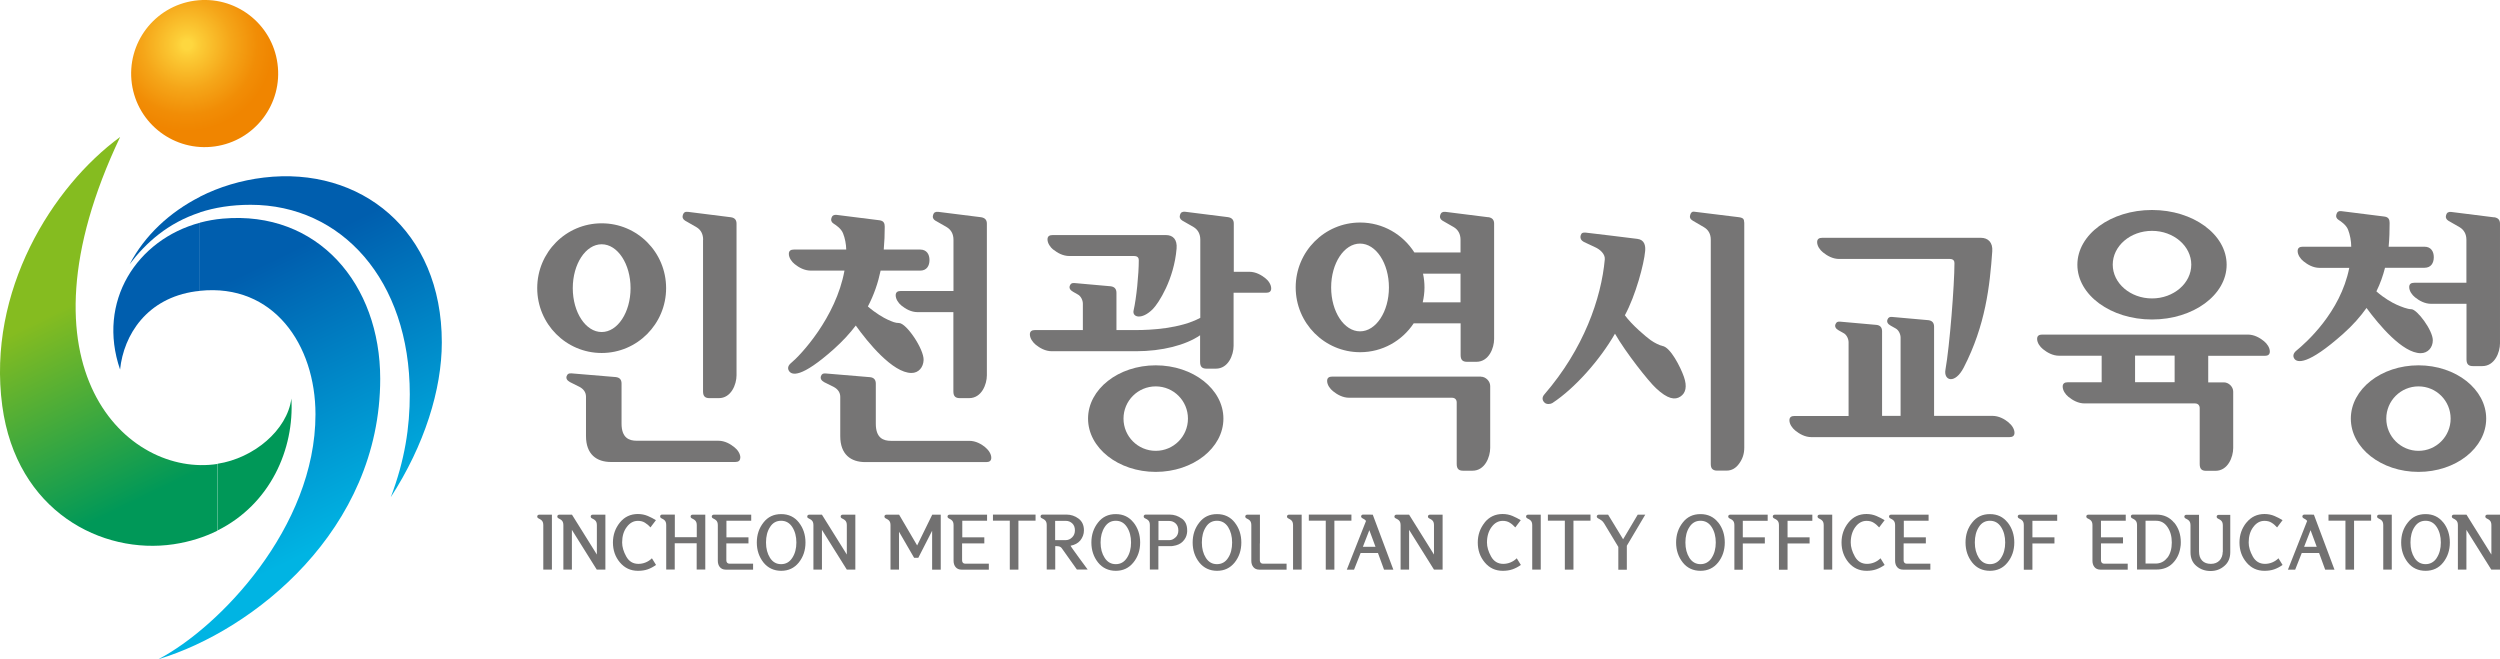 <?xml version="1.0" encoding="UTF-8"?>
<svg id="_레이어_2" data-name="레이어 2" xmlns="http://www.w3.org/2000/svg" xmlns:xlink="http://www.w3.org/1999/xlink" viewBox="0 0 255.25 67.3">
  <defs>
    <style>
      .cls-1 {
        fill: url(#linear-gradient);
      }

      .cls-2 {
        fill: #005eae;
      }

      .cls-3 {
        fill: #009858;
      }

      .cls-4 {
        fill: #727171;
      }

      .cls-5 {
        fill: #767575;
      }

      .cls-6 {
        fill: url(#linear-gradient-3);
      }

      .cls-7 {
        fill: url(#linear-gradient-2);
      }

      .cls-8 {
        fill: url(#radial-gradient);
      }
    </style>
    <radialGradient id="radial-gradient" cx="20.78" cy="505.28" fx="20.78" fy="505.28" r="9.79" gradientTransform="translate(-1.67 -500.72)" gradientUnits="userSpaceOnUse">
      <stop offset=".05" stop-color="#fed73f"/>
      <stop offset=".12" stop-color="#fccd37"/>
      <stop offset=".46" stop-color="#f5a619"/>
      <stop offset=".73" stop-color="#f18d06"/>
      <stop offset=".9" stop-color="#f08500"/>
    </radialGradient>
    <linearGradient id="linear-gradient" x1="18.08" y1="31.23" x2="30.51" y2="56.92" gradientUnits="userSpaceOnUse">
      <stop offset="0" stop-color="#005eae"/>
      <stop offset="1" stop-color="#00b4e3"/>
    </linearGradient>
    <linearGradient id="linear-gradient-2" x1="32.03" y1="24.47" x2="44.46" y2="50.16" xlink:href="#linear-gradient"/>
    <linearGradient id="linear-gradient-3" x1="7.33" y1="31.08" x2="16.45" y2="49.96" gradientUnits="userSpaceOnUse">
      <stop offset="0" stop-color="#85bc20"/>
      <stop offset="1" stop-color="#009858"/>
    </linearGradient>
  </defs>
  <g id="Layer_1" data-name="Layer 1">
    <g>
      <g>
        <path class="cls-2" d="m12.26,37.73c.37-3.56,2.75-7.29,7.7-7.98.15-.02.3-.03.45-.05v-6.96c-6.44,1.73-10.54,8.04-8.15,14.99Z"/>
        <path class="cls-2" d="m13.24,26.97c1.64-2.17,3.9-4.21,7.18-5.28v-1.6c-3.11,1.58-5.65,3.96-7.18,6.88Z"/>
        <path class="cls-8" d="m28.33,6.48c.57,4.11-2.3,7.9-6.4,8.47-4.11.57-7.9-2.3-8.47-6.41C12.9,4.43,15.76.64,19.87.07c4.11-.57,7.9,2.3,8.46,6.41Z"/>
        <path class="cls-1" d="m32.21,42.31c0,11.56-9.85,21.76-16.03,24.99,9.7-2.92,22.64-13.2,22.64-28.63,0-9.65-6.36-17.2-16.07-16.35-.8.07-1.58.21-2.33.41v6.96c7.49-.77,11.79,5.5,11.79,12.61Z"/>
        <path class="cls-7" d="m45.11,34.96c0-11.44-8.3-18.01-18.18-16.83-2.33.28-4.54.95-6.51,1.95v1.6c1.5-.49,3.21-.77,5.17-.77,9.28,0,16.25,7.69,16.25,19.35,0,3.35-.5,6.71-1.94,10.5,3.44-5.31,5.21-10.99,5.21-15.79Z"/>
        <path class="cls-6" d="m12.26,13.99C5.36,19.04-1.34,29.7.23,41.43c1.45,10.8,10.2,15.22,17.48,14.14,1.68-.25,3.17-.73,4.49-1.39v-6.81c-9.13,1.41-21.17-9.71-9.94-33.37Z"/>
        <path class="cls-3" d="m29.75,40.69c-.42,3.22-3.83,6.09-7.54,6.66v6.81c5.39-2.68,7.85-8.31,7.54-13.48Z"/>
      </g>
      <g>
        <g>
          <path class="cls-5" d="m169.71,35.31c-.21-.03-.76-.28-1.19-.59-.47-.34-1.89-1.53-2.62-2.53,1.1-2.02,1.96-5.25,2.07-6.56.05-.52-.05-1.15-.79-1.24-.64-.08-5.01-.62-5.28-.64-.28-.03-.44.03-.51.28-.09.31.07.54.32.67.15.08.66.32,1.15.54.5.22,1.04.7.99,1.24-.36,3.99-2.15,9.14-6.17,13.79-.28.32-.2.62,0,.82.22.24.65.17.82.06,2.31-1.52,4.85-4.4,6.39-7.08,1.11,1.94,3.42,4.85,4.17,5.55,1.23,1.16,1.97,1.23,2.51.87.55-.36.7-1.03.36-2.01-.34-.98-1.38-3.05-2.21-3.16Z"/>
          <path class="cls-5" d="m178.04,22.45c-.03-.14-.19-.23-.47-.27l-4.63-.57c-.17-.02-.3.09-.37.33-.08.24,0,.44.26.59.29.17.66.39,1.13.66.47.27.71.7.71,1.29v22.88c0,.25.05.43.16.53.11.1.26.16.47.16h.98c.52,0,.95-.24,1.29-.72.35-.48.52-1.01.52-1.61v-22.97c0-.06-.02-.16-.04-.3Z"/>
        </g>
        <g>
          <path class="cls-5" d="m151.96,22.18c-.44-.06-4.09-.52-4.38-.55-.29-.03-.45.07-.53.31-.08.24,0,.45.23.59.23.14.7.39,1.15.66.45.27.69.71.69,1.29v1.3h-4.71c-1.17-1.84-3.21-3.06-5.54-3.06-3.63,0-6.58,2.96-6.58,6.62s2.95,6.62,6.58,6.62c2.28,0,4.29-1.17,5.47-2.95h4.79v3.24c0,.52.23.69.66.69h.95c1.27,0,1.81-1.4,1.81-2.33v-11.78c0-.34-.15-.59-.59-.66Zm-13.1,11.65c-1.63,0-2.95-2.01-2.95-4.48s1.32-4.48,2.95-4.48,2.95,2.01,2.95,4.48-1.32,4.48-2.95,4.48Zm6.4-2.96c.11-.49.18-1,.18-1.52,0-.48-.05-.95-.15-1.41h3.83v2.93h-3.86Z"/>
          <path class="cls-5" d="m151.2,38.45h-15.18c-.32,0-.52.12-.52.44,0,.39.28.8.6,1.05.42.34.99.67,1.65.67h10.5c.31,0,.48.2.48.48v6.28c0,.52.23.69.66.69h.95c1.27,0,1.81-1.4,1.81-2.33v-6.32c0-.5-.47-.95-.94-.95Z"/>
        </g>
        <g>
          <path class="cls-5" d="m107.54,25.48c.42.34.99.66,1.65.66h6.6c.42,0,.48.25.48.43,0,1.44-.24,3.87-.53,5.13-.16.69.82,1,1.96-.14.6-.61,2.17-3.04,2.43-6.18.08-.92-.36-1.38-1.08-1.38h-11.58c-.32,0-.52.12-.52.44,0,.39.28.8.59,1.05Z"/>
          <path class="cls-5" d="m129.21,28.42c-.42-.34-.99-.67-1.65-.67h-1.59v-4.92c0-.34-.15-.59-.59-.66-.44-.06-4.09-.52-4.38-.55-.29-.03-.45.07-.52.31-.08.24,0,.45.23.59.23.14.7.39,1.15.66.45.27.69.71.69,1.29v7.98c-2.04,1.11-5.12,1.25-6.53,1.25h-2.03v-3.8c0-.41-.21-.62-.58-.67-.26-.03-3.53-.32-3.7-.33-.26-.02-.39.04-.48.27-.09.23.02.45.33.62.16.08.36.21.49.28.31.16.51.59.51.93v2.7h-4.89c-.32,0-.52.12-.52.44,0,.39.28.79.59,1.05.42.34.99.67,1.65.67h8.61c2.65,0,5.06-.62,6.53-1.63v2.72c0,.52.23.69.66.69h.95c1.27,0,1.81-1.4,1.81-2.33v-5.42h3.32c.32,0,.52-.12.52-.44,0-.39-.28-.8-.6-1.05Z"/>
        </g>
        <g>
          <path class="cls-5" d="m231.15,34.83c-.42-.34-.99-.67-1.65-.67h-20.99c-.32,0-.52.12-.52.44,0,.39.28.8.6,1.05.42.34.99.67,1.65.67h4.34v2.71h-3.46c-.32,0-.52.12-.52.44,0,.39.28.8.59,1.05.42.34.99.67,1.65.67h11.27c.31,0,.48.2.48.48v5.71c0,.52.23.69.66.69h.95c1.27,0,1.81-1.4,1.81-2.33v-5.76c0-.5-.47-.94-.94-.94h-1.61v-2.71h5.77c.32,0,.52-.12.52-.44,0-.39-.28-.8-.59-1.05Zm-9.12,4.19h-4.04v-2.71h4.04v2.71Z"/>
          <path class="cls-5" d="m219.72,32.62c4.21,0,7.62-2.5,7.62-5.59s-3.41-5.59-7.62-5.59-7.62,2.5-7.62,5.59,3.41,5.59,7.62,5.59Zm0-9.05c2.21,0,4.01,1.55,4.01,3.45s-1.8,3.45-4.01,3.45-4.01-1.55-4.01-3.45,1.79-3.45,4.01-3.45Z"/>
        </g>
        <g>
          <path class="cls-5" d="m186.13,25.77c.42.34.99.67,1.65.67h11.29c.42,0,.48.25.48.43,0,2.19-.49,8.49-.92,10.88-.2,1.12.97,1.52,1.87-.23,2.22-4.31,2.66-8.32,2.91-11.86.07-.92-.44-1.38-1.16-1.38h-16.2c-.32,0-.52.12-.52.44,0,.39.28.8.6,1.05Z"/>
          <path class="cls-5" d="m205.07,43.12c-.42-.34-.99-.66-1.65-.66h-5.95v-9.1c0-.41-.2-.62-.58-.67-.26-.03-3.53-.32-3.7-.33-.26-.02-.39.04-.48.27-.09.23.02.45.33.62.16.08.36.21.5.28.31.16.51.59.51.93v8h-1.89v-8.63c0-.41-.2-.62-.58-.66-.25-.03-3.53-.32-3.7-.33-.26-.02-.39.04-.48.27-.09.23.02.45.33.62.16.08.36.21.5.28.31.16.51.59.51.93v7.53h-5.52c-.32,0-.52.12-.52.44,0,.39.28.79.6,1.05.42.34.99.67,1.65.67h20.21c.32,0,.52-.12.52-.44,0-.39-.28-.8-.6-1.05Z"/>
        </g>
        <g>
          <path class="cls-5" d="m95.51,22.53c.23.14.7.39,1.15.66.45.27.69.71.69,1.29v5.23h-5.38c-.32,0-.52.12-.52.44,0,.39.28.8.59,1.05.42.34.99.67,1.65.67h3.65v8.09c0,.52.23.69.66.69h.95c1.27,0,1.81-1.4,1.81-2.33v-15.48c0-.34-.15-.59-.59-.66-.44-.06-4.09-.52-4.38-.55-.29-.03-.45.07-.52.31-.08.24,0,.45.23.59Z"/>
          <path class="cls-5" d="m100.62,45.68c-.42-.34-.99-.67-1.65-.67h-8c-.78,0-1.55-.28-1.55-1.75v-4.09c0-.41-.21-.62-.58-.66-.26-.03-4.36-.37-4.54-.38-.26-.02-.39.04-.48.27-.08.23.02.45.33.62.16.09.84.42.98.49.4.21.66.56.66,1v4.02c0,1.87,1.08,2.65,2.56,2.65h12.34c.32,0,.52-.12.52-.44,0-.39-.28-.8-.6-1.05Z"/>
          <path class="cls-5" d="m87.37,33.23h0c1.21,1.7,3.77,4.85,5.69,4.85.74,0,1.21-.58,1.24-1.32.04-1.11-1.75-3.77-2.51-3.78-.39,0-.67-.13-1.15-.34-.42-.19-1.24-.66-2.03-1.35.63-1.2,1.04-2.42,1.3-3.66h4.04c.67,0,.95-.49.95-1.08s-.29-1.07-.95-1.07h-3.72c.07-.77.1-1.55.1-2.33,0-.34-.09-.6-.53-.66-.44-.06-4.09-.52-4.38-.55-.29-.03-.45.07-.53.31-.08.24,0,.45.23.59.23.14.78.51.96,1,.19.48.31,1.08.32,1.64h-5.34c-.32,0-.52.12-.52.44,0,.39.28.8.6,1.05.42.34.99.66,1.65.66h3.43c-.87,4.8-4.51,8.67-5.45,9.43-.29.24-.4.53-.21.82.28.42,1.2.77,4.59-2.25.88-.79,1.62-1.59,2.23-2.4Z"/>
        </g>
        <g>
          <path class="cls-5" d="m71.79,24.48c0-.59-.24-1.03-.69-1.29-.45-.27-.92-.52-1.15-.66-.23-.14-.31-.35-.23-.59.08-.24.23-.35.52-.31.29.04,3.95.49,4.38.55.44.06.58.32.58.66v15.48c0,.92-.54,2.33-1.81,2.33h-.95c-.43,0-.66-.17-.66-.69v-15.47Z"/>
          <path class="cls-5" d="m75.58,46.73c0,.32-.2.44-.52.44h-12.67c-1.47,0-2.56-.77-2.56-2.65v-4.02c0-.45-.26-.79-.66-1-.14-.07-.82-.4-.98-.49-.31-.17-.42-.39-.33-.62s.21-.28.48-.27c.17.01,4.28.35,4.54.38.38.05.58.25.58.66v4.09c0,1.47.78,1.75,1.55,1.75h8.33c.67,0,1.23.33,1.65.67.32.25.6.66.6,1.05Z"/>
          <path class="cls-5" d="m68.01,29.42c0,3.65-2.95,6.62-6.58,6.62s-6.58-2.96-6.58-6.62,2.94-6.62,6.58-6.62,6.58,2.96,6.58,6.62Zm-6.58-4.48c-1.63,0-2.95,2.01-2.95,4.48s1.32,4.48,2.95,4.48,2.95-2.01,2.95-4.48-1.32-4.48-2.95-4.48Z"/>
        </g>
        <path class="cls-5" d="m124.91,42.74c0,3-3.1,5.44-6.91,5.44s-6.91-2.44-6.91-5.44,3.09-5.44,6.91-5.44,6.91,2.44,6.91,5.44Zm-6.91-3.29c-1.82,0-3.29,1.47-3.29,3.29s1.47,3.29,3.29,3.29,3.29-1.47,3.29-3.29-1.47-3.29-3.29-3.29Z"/>
        <g>
          <path class="cls-5" d="m254.65,22.19c-.44-.06-4.09-.52-4.38-.55-.29-.03-.45.07-.52.31-.08.24,0,.45.23.59.23.14.7.4,1.15.66.45.27.69.71.69,1.29v4.38h-5.32c-.32,0-.52.12-.52.44,0,.39.28.8.6,1.05.42.34.99.66,1.65.66h3.6v5.67c0,.52.23.69.66.69h.95c1.27,0,1.81-1.4,1.81-2.33v-12.21c0-.34-.15-.59-.59-.66Z"/>
          <path class="cls-5" d="m241.62,31.44c1.27,1.73,3.69,4.62,5.53,4.62.74,0,1.24-.58,1.24-1.32,0-1.02-1.61-3.17-2.19-3.17-.4,0-1.02-.25-1.5-.46-.43-.19-1.27-.65-2.07-1.36.4-.81.68-1.62.88-2.41h4.03c.67,0,.95-.49.95-1.08s-.29-1.07-.95-1.07h-3.66c.08-.83.1-1.64.1-2.42,0-.34-.09-.6-.53-.66-.44-.06-4.09-.52-4.38-.55-.29-.04-.45.07-.52.31-.08.24,0,.45.23.59.23.14.78.52.96,1,.2.51.32,1.15.32,1.73h-4.95c-.32,0-.52.12-.52.44,0,.39.28.8.6,1.05.42.34.98.67,1.65.67h3.02c-.9,4.56-4.46,7.68-5.4,8.45-.29.24-.4.53-.21.82.28.42,1.35.7,4.99-2.54.98-.87,1.75-1.75,2.37-2.62Z"/>
          <path class="cls-5" d="m246.93,37.3c-3.82,0-6.91,2.44-6.91,5.44s3.1,5.44,6.91,5.44,6.91-2.44,6.91-5.44-3.1-5.44-6.91-5.44Zm0,8.73c-1.81,0-3.29-1.47-3.29-3.29s1.47-3.29,3.29-3.29,3.28,1.47,3.28,3.29-1.47,3.29-3.28,3.29Z"/>
        </g>
      </g>
      <g>
        <g>
          <g>
            <path class="cls-4" d="m175.43,53.34c.45.57.67,1.26.67,2.05s-.23,1.47-.68,2.04c-.46.57-1.06.85-1.8.85s-1.36-.28-1.81-.85c-.45-.57-.68-1.25-.68-2.04s.23-1.47.68-2.04c.45-.58,1.05-.86,1.81-.86s1.36.29,1.81.86Zm-.67,3.62c.28-.42.42-.95.42-1.57s-.14-1.15-.42-1.58c-.28-.43-.66-.64-1.14-.64s-.85.21-1.13.64c-.28.43-.41.95-.41,1.58s.14,1.14.41,1.57c.28.43.66.64,1.13.64s.86-.21,1.14-.63Z"/>
            <path class="cls-4" d="m177.08,58.16v-4.54c0-.46-.23-.56-.53-.71-.06-.03-.1-.1-.1-.17,0-.11.08-.19.19-.19h3.84v.62h-2.54s0,1.69,0,1.69h2.25v.63h-2.25v2.68h-.87Z"/>
            <path class="cls-4" d="m181.63,58.16v-4.54c0-.46-.23-.56-.53-.71-.06-.03-.1-.1-.1-.17,0-.11.08-.19.19-.19h3.85v.62h-2.53s0,1.69,0,1.69h2.25v.63h-2.25v2.68h-.87Z"/>
            <path class="cls-4" d="m187.07,58.16v-5.61h-1.31c-.11,0-.19.08-.19.19,0,.07.04.14.1.17.29.15.53.25.53.71v4.54h.87Z"/>
            <path class="cls-4" d="m188.73,53.35c.47-.58,1.08-.87,1.84-.87.36,0,.7.07,1.01.2.31.13.59.28.84.43l-.56.74c-.17-.19-.36-.36-.56-.48-.2-.13-.44-.19-.73-.19-.44,0-.83.21-1.14.63-.31.42-.47.95-.47,1.58,0,.45.14.93.42,1.43.28.5.7.75,1.24.75.26,0,.51-.05.75-.15.24-.1.45-.24.63-.42l.42.68c-.28.2-.57.35-.86.45-.29.1-.62.15-.98.15-.76,0-1.37-.29-1.85-.86-.47-.57-.71-1.25-.71-2.03s.24-1.46.71-2.04Z"/>
            <path class="cls-4" d="m196.61,55.48h-2.25v1.74c0,.21.13.33.3.33h2.43v.61h-2.8c-.52,0-.8-.4-.8-.9v-3.64c0-.46-.23-.56-.52-.71-.06-.03-.1-.1-.1-.17,0-.11.08-.19.19-.19h3.85v.62s-2.53,0-2.53,0v1.69h2.25v.63Z"/>
          </g>
          <g>
            <path class="cls-4" d="m206.63,58.16v-4.54c0-.46-.23-.56-.52-.71-.06-.03-.1-.1-.1-.17,0-.11.08-.19.19-.19h3.84v.62h-2.53s0,1.69,0,1.69h2.25v.63h-2.25v2.68h-.87Z"/>
            <path class="cls-4" d="m204.98,53.34c.45.57.68,1.26.68,2.05s-.23,1.47-.69,2.04c-.45.57-1.06.85-1.8.85s-1.36-.28-1.81-.85c-.45-.57-.68-1.25-.68-2.04s.22-1.47.68-2.04c.45-.58,1.05-.86,1.81-.86s1.36.29,1.81.86Zm-.67,3.62c.28-.42.42-.95.42-1.57s-.14-1.15-.42-1.58c-.28-.43-.66-.64-1.14-.64s-.86.21-1.13.64c-.28.43-.41.95-.41,1.58s.14,1.14.41,1.57c.28.43.66.64,1.13.64s.86-.21,1.14-.63Z"/>
          </g>
          <g>
            <path class="cls-4" d="m244.2,58.16v-5.61h-1.31c-.11,0-.19.08-.19.19,0,.07.04.14.11.17.29.15.52.25.52.71v4.54h.87Z"/>
            <path class="cls-4" d="m242.1,53.16h-1.75v5h-.88v-5h-1.73v-.62h4.35v.62Z"/>
            <path class="cls-4" d="m236.25,52.55l2.1,5.61h-.95l-.62-1.7h-1.77l-.67,1.7h-.74l1.96-4.97c-.08-.12-.21-.2-.39-.29-.06-.03-.1-.1-.1-.17,0-.1.09-.19.19-.19h.63m.02,1.59l-.66,1.7h1.29l-.63-1.7Z"/>
            <path class="cls-4" d="m255.25,58.16v-5.61h-1.31c-.11,0-.19.08-.19.19,0,.07.04.14.1.17.29.15.52.25.52.71v3l-2.54-4.07h-1.31c-.11,0-.19.08-.19.19,0,.07.04.14.1.17.29.15.52.25.52.71v4.54h.87v-4.06l2.54,4.06h.87Z"/>
            <path class="cls-4" d="m216.76,55.48h-2.25v1.74c0,.21.14.33.3.33h2.43v.61h-2.8c-.52,0-.8-.4-.8-.9v-3.64c0-.46-.23-.56-.53-.71-.06-.03-.1-.1-.1-.17,0-.11.08-.19.19-.19h3.84v.62h-2.53s0,1.69,0,1.69h2.25v.63Z"/>
            <path class="cls-4" d="m221.98,53.37c-.45-.55-1.05-.83-1.81-.83h-2.42c-.11,0-.19.08-.19.19,0,.07.04.14.1.17.29.15.53.25.53.71v4.54h.67s1.31,0,1.31,0c.68,0,1.23-.21,1.65-.63.42-.42.69-.95.79-1.59.02-.09.03-.19.04-.28,0-.09.01-.19.01-.29,0-.79-.23-1.46-.68-2.01Zm-.7,3.57c-.3.4-.7.6-1.2.6h-1.02v-4.37h1.08c.48,0,.87.21,1.16.64.29.42.44.95.44,1.58s-.15,1.16-.45,1.56Z"/>
            <path class="cls-4" d="m226.94,56.33c0,.36-.11.65-.32.89-.22.23-.51.35-.89.35s-.68-.11-.89-.33c-.21-.22-.32-.52-.32-.95v-3.73h-1.31c-.1,0-.19.08-.19.19,0,.07.04.14.1.17.29.15.53.25.53.72v2.74c0,.61.2,1.08.62,1.42.41.34.89.5,1.43.5s1.01-.17,1.41-.52c.4-.34.6-.81.6-1.4v-3.81h-1.2c-.11,0-.19.08-.19.19,0,.07.04.14.1.17.29.15.53.25.53.72v2.71Z"/>
            <path class="cls-4" d="m229.37,53.35c.47-.58,1.09-.87,1.84-.87.36,0,.7.07,1.01.2.31.13.59.28.83.43l-.56.74c-.17-.19-.36-.36-.56-.48-.2-.13-.44-.19-.73-.19-.45,0-.83.21-1.14.63-.32.42-.47.95-.47,1.58,0,.45.14.93.42,1.43.28.5.7.75,1.24.75.26,0,.51-.05.75-.15.24-.1.45-.24.63-.42l.42.68c-.28.2-.57.35-.86.45-.29.1-.62.15-.99.15-.75,0-1.37-.29-1.84-.86-.48-.57-.71-1.25-.71-2.03s.24-1.46.71-2.04Z"/>
            <path class="cls-4" d="m249.46,53.34c.45.57.67,1.26.67,2.05s-.23,1.47-.68,2.04c-.45.57-1.06.85-1.8.85s-1.36-.28-1.81-.85c-.45-.57-.68-1.25-.68-2.04s.22-1.47.68-2.04c.45-.58,1.05-.86,1.81-.86s1.36.29,1.81.86Zm-.67,3.62c.28-.42.42-.95.42-1.57s-.14-1.15-.42-1.58c-.28-.43-.66-.64-1.14-.64s-.85.21-1.13.64c-.28.43-.41.95-.41,1.58s.14,1.14.41,1.57c.28.43.66.64,1.13.64s.86-.21,1.14-.63Z"/>
          </g>
        </g>
        <g>
          <path class="cls-4" d="m132.9,58.16v-5.61h-1.31c-.1,0-.19.08-.19.19,0,.08.04.14.1.17.29.15.52.25.52.71v4.54h.87Z"/>
          <path class="cls-4" d="m100.48,55.48h-2.25v1.74c0,.21.13.33.3.33h2.43v.61h-2.8c-.52,0-.8-.4-.8-.9v-3.64c0-.46-.23-.56-.52-.71-.06-.03-.1-.1-.1-.17,0-.1.08-.19.19-.19h3.85v.62s-2.53,0-2.53,0v1.69h2.25v.63Z"/>
          <path class="cls-4" d="m128.63,55.48v1.74c0,.21.14.33.3.33h2.43v.61h-2.8c-.52,0-.8-.4-.8-.9v-3.64c0-.46-.23-.56-.52-.71-.06-.03-.1-.1-.1-.17,0-.1.08-.19.19-.19h1.31v2.93Z"/>
          <path class="cls-4" d="m96.05,58.16v-5.61h-.87l-1.54,3.14-1.84-3.14h-1.31c-.11,0-.19.08-.19.19,0,.08.04.14.1.17.29.15.52.25.52.71v4.54h.87v-3.87l1.54,2.66h.43l1.41-2.76v3.97h.87Z"/>
          <path class="cls-4" d="m105.72,53.16h-1.74v5h-.88v-5h-1.72v-.62h4.35v.62Z"/>
          <path class="cls-4" d="m137.98,53.16h-1.74v5h-.88v-5h-1.73v-.62h4.35v.62Z"/>
          <path class="cls-4" d="m109.3,55.72c.43-.08.76-.26.99-.53.25-.31.38-.65.38-1.04,0-.53-.19-.93-.55-1.2s-.78-.41-1.22-.41h-2.47c-.11,0-.19.08-.19.19,0,.08.04.14.11.17.29.15.52.25.52.71v4.54h.87v-2.39h.03c.07,0,.17,0,.31.02.14.02.25.09.33.2l1.54,2.17h1.1s-1.8-2.43-1.75-2.44Zm-1.57-.58v-1.96h1.1c.25,0,.47.09.65.26.18.17.27.41.27.71,0,.28-.09.52-.28.71-.19.19-.41.29-.68.29h-1.07Z"/>
          <path class="cls-4" d="m115.73,53.34c.45.57.68,1.25.68,2.05s-.23,1.47-.69,2.04c-.46.57-1.06.85-1.8.85s-1.36-.29-1.81-.85c-.45-.57-.68-1.25-.68-2.04s.23-1.47.68-2.04c.45-.58,1.05-.86,1.81-.86s1.36.29,1.81.86Zm-.67,3.62c.28-.42.42-.95.42-1.57s-.14-1.15-.42-1.58c-.28-.43-.66-.64-1.14-.64s-.85.21-1.13.64c-.28.43-.42.95-.42,1.58s.14,1.14.42,1.57c.28.43.65.64,1.13.64s.86-.21,1.14-.64Z"/>
          <path class="cls-4" d="m120.66,52.95c-.37-.27-.78-.41-1.23-.41h-2.47c-.1,0-.19.08-.19.19,0,.08.04.14.1.17.3.15.53.25.53.71v4.54h.87v-2.39h1.19c.06,0,.12,0,.17,0,.05,0,.1-.01.15-.02.41-.06.73-.2.97-.44.24-.24.39-.52.44-.84v-.02s.02-.1.02-.15c0-.05,0-.1,0-.15,0-.53-.18-.93-.55-1.2Zm-.64,1.91c-.18.19-.4.29-.63.29h-1.11v-1.96h1.11c.25,0,.47.09.65.26.18.17.27.41.27.71,0,.28-.09.52-.28.71Z"/>
          <path class="cls-4" d="m126.06,53.34c.45.57.68,1.25.68,2.05s-.23,1.47-.68,2.04c-.46.57-1.06.85-1.8.85s-1.36-.29-1.81-.85c-.45-.57-.68-1.25-.68-2.04s.23-1.47.68-2.04c.45-.58,1.05-.86,1.81-.86s1.36.29,1.81.86Zm-.67,3.62c.28-.42.41-.95.41-1.57s-.14-1.15-.41-1.58c-.28-.43-.66-.64-1.14-.64s-.86.21-1.13.64c-.28.43-.41.95-.41,1.58s.14,1.14.41,1.57c.28.43.65.64,1.13.64s.87-.21,1.14-.64Z"/>
          <path class="cls-4" d="m140.16,52.55l2.1,5.61h-.95l-.62-1.7h-1.77l-.67,1.7h-.74l1.96-4.97c-.08-.12-.21-.2-.39-.29-.06-.03-.11-.1-.11-.17,0-.1.08-.19.19-.19h.63m.02,1.59l-.66,1.7h1.29l-.63-1.7Z"/>
          <path class="cls-4" d="m147.29,58.16v-5.61h-1.31c-.1,0-.19.08-.19.19,0,.08.04.14.1.17.29.15.52.25.52.71v3l-2.54-4.07h-1.31c-.1,0-.19.08-.19.19,0,.08.04.14.11.17.29.15.52.25.52.71v4.54h.87v-4.06s2.54,4.06,2.54,4.06h.87Z"/>
        </g>
        <g>
          <path class="cls-4" d="m63.29,53.35c.47-.58,1.09-.87,1.84-.87.36,0,.7.07,1.01.2.31.13.59.28.83.43l-.56.74c-.17-.2-.36-.36-.56-.48-.2-.13-.44-.19-.72-.19-.45,0-.83.21-1.14.63-.32.42-.47.95-.47,1.58,0,.45.14.93.42,1.43.28.5.69.75,1.24.75.26,0,.51-.05.75-.15.24-.1.45-.24.63-.42l.42.68c-.28.2-.57.35-.85.45-.29.1-.62.15-.99.15-.76,0-1.37-.29-1.85-.86s-.71-1.25-.71-2.03.24-1.46.71-2.04Z"/>
          <path class="cls-4" d="m76.41,55.48h-2.25v1.74c0,.21.14.33.3.33h2.43v.61h-2.8c-.52,0-.8-.4-.8-.9v-3.64c0-.46-.23-.56-.52-.71-.06-.03-.1-.1-.1-.17,0-.1.09-.19.19-.19h3.84v.62h-2.53s0,1.69,0,1.69h2.25v.63Z"/>
          <path class="cls-4" d="m81.56,53.34c.45.57.68,1.25.68,2.05s-.23,1.47-.68,2.04c-.46.57-1.06.85-1.8.85s-1.36-.29-1.81-.85c-.45-.57-.68-1.25-.68-2.04s.23-1.47.68-2.04c.45-.58,1.05-.86,1.81-.86s1.36.29,1.81.86Zm-.67,3.62c.28-.42.42-.95.42-1.57s-.14-1.15-.42-1.58c-.28-.43-.66-.64-1.14-.64s-.86.21-1.13.64c-.28.43-.41.95-.41,1.58s.14,1.14.41,1.57c.28.43.65.64,1.13.64s.86-.21,1.14-.64Z"/>
          <path class="cls-4" d="m87.33,58.16v-5.61h-1.31c-.1,0-.19.08-.19.19,0,.08.04.14.1.17.29.15.53.25.53.71v3l-2.54-4.07h-1.31c-.11,0-.19.08-.19.19,0,.08.04.14.11.17.29.15.52.25.52.71v4.54h.87v-4.06s2.54,4.06,2.54,4.06h.87Z"/>
          <path class="cls-4" d="m56.35,58.16v-5.61h-1.31c-.1,0-.19.08-.19.19,0,.08.04.14.1.17.29.15.52.25.52.71v4.54h.87Z"/>
          <path class="cls-4" d="m72.01,58.16v-5.61h-1.31c-.11,0-.19.08-.19.19,0,.08.04.14.1.17.29.15.53.25.53.71v1.23h-2.24v-2.31h-1.31c-.11,0-.19.08-.19.19,0,.08.04.14.1.17.29.15.52.25.52.71v4.54h.87v-2.68h2.24v2.68h.87Z"/>
          <path class="cls-4" d="m61.81,58.16v-5.61h-1.31c-.11,0-.19.08-.19.19,0,.08.04.14.1.17.29.15.53.25.53.71v3l-2.54-4.07h-1.31c-.11,0-.19.08-.19.19,0,.08.04.14.1.17.29.15.52.25.52.71v4.54h.87v-4.06s2.54,4.06,2.54,4.06h.87Z"/>
        </g>
        <g>
          <path class="cls-4" d="m157.31,58.16v-5.61h-1.31c-.1,0-.19.08-.19.19,0,.07.04.14.1.17.29.15.53.25.53.71v4.54h.87Z"/>
          <path class="cls-4" d="m162.39,53.16h-1.74v5h-.88v-5h-1.73v-.62h4.35v.62Z"/>
          <path class="cls-4" d="m151.58,53.35c.47-.58,1.09-.87,1.84-.87.36,0,.7.07,1.01.2.31.13.59.28.84.43l-.56.74c-.17-.19-.36-.36-.56-.48-.2-.13-.44-.19-.72-.19-.45,0-.83.21-1.14.63-.31.42-.47.95-.47,1.58,0,.45.14.93.42,1.43.28.5.7.75,1.24.75.26,0,.51-.05.75-.15.24-.1.45-.24.63-.42l.42.68c-.28.2-.57.35-.86.45-.29.1-.62.15-.99.15-.75,0-1.37-.29-1.84-.86-.48-.57-.71-1.25-.71-2.03s.24-1.46.71-2.04Z"/>
          <path class="cls-5" d="m167.98,52.55l-1.88,3.17v2.45h-.87v-2.33s-1.34-2.23-1.46-2.42c-.16-.26-.34-.35-.63-.51-.06-.03-.11-.1-.11-.17,0-.11.09-.19.19-.19h.97l1.53,2.51,1.49-2.51h.77Z"/>
        </g>
      </g>
    </g>
  </g>
</svg>